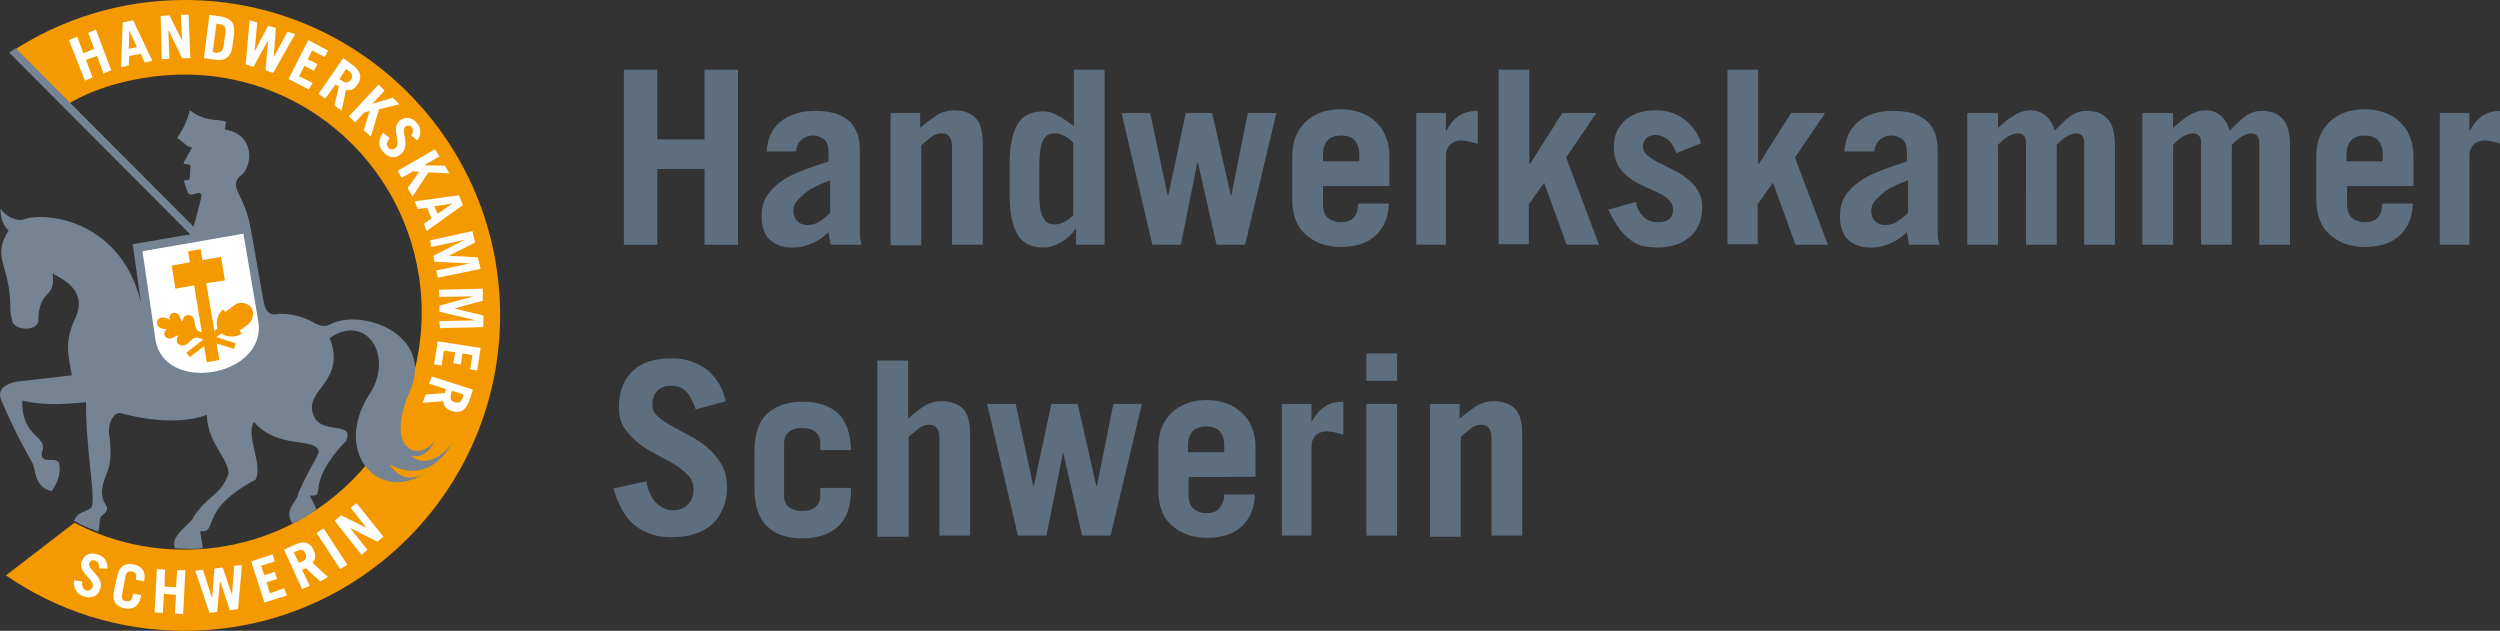 <?xml version="1.0" encoding="UTF-8" standalone="no"?>
<!-- Generator: Adobe Illustrator 21.0.0, SVG Export Plug-In . SVG Version: 6.00 Build 0)  -->

<svg
   version="1.1"
   id="Ebene_1"
   x="0px"
   y="0px"
   viewBox="0 0 396.326 100"
   xml:space="preserve"
   sodipodi:docname="hwk_schwerin.svg"
   width="396.326"
   height="100"
   inkscape:version="1.4.2 (ebf0e940d0, 2025-05-08)"
   xmlns:inkscape="http://www.inkscape.org/namespaces/inkscape"
   xmlns:sodipodi="http://sodipodi.sourceforge.net/DTD/sodipodi-0.dtd"
   xmlns:xlink="http://www.w3.org/1999/xlink"
   xmlns="http://www.w3.org/2000/svg"
   xmlns:svg="http://www.w3.org/2000/svg"><rect x="0" y="0" width="396.326" height="100" fill="#333333" stroke="none"/><defs
   id="defs44"><clipPath
     id="SVGID_2_">
		<use
   xlink:href="#SVGID_1_"
   style="overflow:visible"
   id="use17" />
	</clipPath><clipPath
     id="clipPath1">
		<use
   xlink:href="#SVGID_1_"
   style="overflow:visible"
   id="use1" />
	</clipPath><polyline
     id="SVGID_1_"
     points="2,0.9 93.3,0.9 93.3,116.1 2,116.1 2,0.9   " /></defs><sodipodi:namedview
   id="namedview44"
   pagecolor="#ffffff"
   bordercolor="#000000"
   borderopacity="0.25"
   inkscape:showpageshadow="2"
   inkscape:pageopacity="0.0"
   inkscape:pagecheckerboard="0"
   inkscape:deskcolor="#d1d1d1"
   inkscape:zoom="4.0436712"
   inkscape:cx="235.42963"
   inkscape:cy="20.278602"
   inkscape:window-width="3440"
   inkscape:window-height="1371"
   inkscape:window-x="0"
   inkscape:window-y="0"
   inkscape:window-maximized="1"
   inkscape:current-layer="Ebene_1" />
<style
   type="text/css"
   id="style1">
	.st0{fill:none;}
	.st1{fill:#758393;}
	.st2{fill:#F49900;}
	.st3{fill:#FFFFFF;}
	.st4{fill-rule:evenodd;clip-rule:evenodd;fill:#FFFFFF;}
	.st5{clip-path:url(#SVGID_2_);fill-rule:evenodd;clip-rule:evenodd;fill:#FFFFFF;}
	.st6{clip-path:url(#SVGID_2_);fill:#758393;}
	.st7{fill:#5D6E7F;}
</style>
































<path
   class="st1"
   d="m 31.369,22 c -0.174,-0.087 -2.261,3.826 -2.261,3.826 -0.174,0.261 0.783,0.087 1.043,0.348 0.174,0.174 -0.174,1.826 -0.087,2.87 0.261,0.87 0.957,1.478 2.957,0.783 4.087,-1.391 4.696,-5.043 0.348,-6.348 z"
   id="path1"
   style="fill:#758393;stroke-width:0.87" /><path
   class="st2"
   d="M 10.587,16.609 1.717,8.261 C 9.63,3.043 19.108,0 29.282,0 c 27.565,0 50,22.348 50,50 0,27.565 -22.348,50 -50,50 C 18.761,100 9.021,96.783 0.935,91.217 L 11.804,82.87 v 0 c 5.304,2.783 11.13,4.261 17.478,4.261 20.783,0 37.565,-16.87 37.565,-37.565 0,-20.957 -16.87,-37.739 -37.565,-37.739 -6.435,0 -13.652,1.652 -18.696,4.783 z"
   id="path2"
   style="fill:#f49900;stroke-width:0.87" /><path
   class="st3"
   d="m 17.021,90.174 c 0.087,-0.957 -0.348,-1.913 -1.478,-2.261 -1.304,-0.435 -2.174,0 -2.609,1.13 -0.609,1.826 2.174,2.783 1.739,4 -0.174,0.522 -0.609,0.696 -1.043,0.522 -0.348,-0.087 -0.696,-0.522 -0.609,-1.391 L 11.717,92 c -0.087,1.391 0.522,2.174 1.478,2.522 1.304,0.435 2.348,0 2.696,-1.13 0.696,-2 -2.087,-3.043 -1.739,-4.087 0.174,-0.435 0.522,-0.609 0.957,-0.435 0.435,0.174 0.609,0.522 0.609,1.217 z"
   id="path3"
   style="fill:#ffffff;stroke-width:0.87" /><path
   class="st3"
   d="m 19.891,91.391 c 0.174,-0.783 0.522,-0.87 1.043,-0.783 0.522,0.087 0.783,0.348 0.609,1.13 v 0.174 l 1.304,0.261 v 0 c 0.348,-1.652 -0.435,-2.435 -1.652,-2.696 -1.217,-0.261 -2.261,0.174 -2.609,1.826 l -0.522,2.435 c -0.348,1.652 0.435,2.435 1.652,2.696 1.217,0.261 2.261,-0.174 2.609,-1.826 l 0.087,-0.261 -1.304,-0.261 -0.087,0.435 c -0.174,0.783 -0.522,0.87 -1.043,0.783 -0.522,-0.087 -0.783,-0.348 -0.609,-1.13 z"
   id="path4"
   style="fill:#ffffff;stroke-width:0.87" /><polygon
   class="st3"
   points="30.3,112.7 31.8,112.8 32,109.3 34.2,109.5 34,112.9 35.5,113 35.9,105 34.4,105 34.2,108.1 32.1,108 32.2,104.9 30.7,104.8 "
   id="polygon4"
   style="fill:#ffffff"
   transform="matrix(0.87,0,0,0.87,-1.848,-0.957)" /><polygon
   class="st3"
   points="41.2,104.7 40.8,109.9 40.7,109.9 39.1,104.9 37.7,105.1 40.3,112.8 41.7,112.6 42.2,107.1 42.3,107.1 44,112.3 45.5,112.1 46.2,104.1 44.8,104.2 44.4,109.5 42.7,104.5 "
   id="polygon5"
   style="fill:#ffffff"
   transform="matrix(0.87,0,0,0.87,-1.848,-0.957)" /><polygon
   class="st3"
   points="50.3,110.9 54.4,109.6 53.9,108.3 51.3,109.2 50.7,107.2 52.6,106.6 52.2,105.3 50.3,105.9 49.7,104.2 52.2,103.4 51.8,102.1 47.9,103.4 "
   id="polygon6"
   style="fill:#ffffff"
   transform="matrix(0.87,0,0,0.87,-1.848,-0.957)" /><path
   class="st4"
   d="m 51.978,91.478 -2.435,-2.261 c 0.522,-0.522 0.522,-1.217 0.174,-2 C 49.195,86 48.152,85.652 46.761,86.348 l -1.739,0.783 2.87,6.261 1.217,-0.522 -1.217,-2.522 0.609,-0.261 2.261,2.087 z m -5.391,-3.913 0.609,-0.261 c 0.522,-0.261 0.957,-0.174 1.217,0.435 0.261,0.609 0.087,1.043 -0.435,1.217 l -0.609,0.261 z"
   id="path6"
   style="clip-rule:evenodd;fill:#ffffff;fill-rule:evenodd;stroke-width:0.87" /><polygon
   class="st3"
   points="64.1,104.8 65.4,104 61.1,97.4 59.8,98.2 "
   id="polygon7"
   style="fill:#ffffff"
   transform="matrix(0.87,0,0,0.87,-1.848,-0.957)" /><polygon
   class="st3"
   points="68,102.2 69.1,101.3 65.9,97.3 70.9,99.8 72,98.9 67.1,92.8 66,93.6 68.9,97.3 64.3,95 63.1,96 "
   id="polygon8"
   style="fill:#ffffff"
   transform="matrix(0.87,0,0,0.87,-1.848,-0.957)" /><polygon
   class="st3"
   points="17.6,15.8 19,15.2 17.8,12 19.8,11.3 21,14.5 22.4,13.9 19.6,6.5 18.2,7.1 19.3,10 17.3,10.8 16.2,7.8 14.7,8.4 "
   id="polygon9"
   style="fill:#ffffff"
   transform="matrix(0.87,0,0,0.87,-1.848,-0.957)" /><path
   class="st4"
   d="m 20.413,10.348 0.087,-1.478 1.826,-0.348 0.609,1.391 1.217,-0.261 -3.043,-6.435 -1.652,0.348 -0.261,7.13 z m 0.087,-5.478 v 0 l 1.217,2.609 -1.304,0.261 z"
   id="path9"
   style="clip-rule:evenodd;fill:#ffffff;fill-rule:evenodd;stroke-width:0.87" /><polygon
   class="st3"
   points="31.6,11.9 33,11.8 32.8,6.7 32.9,6.7 35.3,11.7 36.8,11.7 36.5,3.8 35.1,3.8 35.3,8.5 33,3.9 31.4,4 "
   id="polygon10"
   style="fill:#ffffff"
   transform="matrix(0.87,0,0,0.87,-1.848,-0.957)" /><path
   class="st4"
   d="m 32.326,9.217 1.826,0.261 c 1.478,0.174 2.435,-0.348 2.696,-2.087 L 37.108,5.304 C 37.282,3.565 36.5,2.87 35.021,2.609 L 33.195,2.348 Z m 2,-5.478 0.435,0.087 c 0.783,0.087 1.13,0.522 0.957,1.478 l -0.261,1.826 c -0.087,1.043 -0.609,1.304 -1.304,1.217 l -0.435,-0.087 z"
   id="path10"
   style="clip-rule:evenodd;fill:#ffffff;fill-rule:evenodd;stroke-width:0.87" /><polygon
   class="st3"
   points="51,5.8 48.5,10.5 48.5,10.5 49,5.2 47.6,4.8 46.9,12.8 48.3,13.3 51,8.4 50.5,13.9 51.9,14.4 55.9,7.3 54.5,6.9 52,11.5 52.4,6.2 "
   id="polygon11"
   style="fill:#ffffff"
   transform="matrix(0.87,0,0,0.87,-1.848,-0.957)" /><polygon
   class="st3"
   points="54.7,15.5 58.4,17.4 59.1,16.2 56.6,15 57.6,13.1 59.3,14 60,12.8 58.2,11.9 59,10.3 61.3,11.5 61.9,10.3 58.3,8.4 "
   id="polygon12"
   style="fill:#ffffff"
   transform="matrix(0.87,0,0,0.87,-1.848,-0.957)" /><path
   class="st4"
   d="m 54.152,17.565 0.696,-3.304 c 0.783,0.174 1.391,-0.174 1.826,-0.87 0.783,-1.043 0.522,-2.087 -0.696,-3.043 l -1.565,-1.13 -3.913,5.652 1.043,0.783 1.652,-2.261 0.522,0.348 -0.696,2.957 z m 0.696,-6.609 0.522,0.348 c 0.435,0.348 0.609,0.783 0.261,1.304 -0.348,0.522 -0.87,0.609 -1.304,0.261 l -0.522,-0.348 z"
   id="path12"
   style="clip-rule:evenodd;fill:#ffffff;fill-rule:evenodd;stroke-width:0.87" /><polygon
   class="st3"
   points="71.1,16.5 65.7,22.3 66.8,23.4 68.5,21.6 69.5,21.3 68.4,24.8 69.7,26 71.2,21 74.9,20.1 73.7,18.9 70,20 72.2,17.6 "
   id="polygon13"
   style="fill:#ffffff"
   transform="matrix(0.87,0,0,0.87,-1.848,-0.957)" /><path
   class="st3"
   d="m 66.152,22.261 c 0.609,-0.783 0.696,-1.826 0,-2.696 -0.87,-1.043 -1.913,-1.13 -2.783,-0.435 -1.478,1.217 0.348,3.478 -0.696,4.348 -0.435,0.348 -0.87,0.261 -1.13,-0.087 -0.261,-0.261 -0.348,-0.87 0.261,-1.478 L 60.761,21.043 C 59.891,22.174 59.978,23.217 60.674,24 c 0.87,1.043 2,1.217 2.87,0.435 1.652,-1.391 -0.087,-3.652 0.696,-4.348 0.348,-0.261 0.783,-0.261 1.043,0.087 0.261,0.348 0.261,0.783 -0.087,1.304 z"
   id="path13"
   style="fill:#ffffff;stroke-width:0.87" /><polygon
   class="st3"
   points="81.4,28.3 74.6,32.2 75.3,33.5 77.4,32.3 78.5,32.4 76.4,35.4 77.3,36.9 80.2,32.5 84,32.7 83.2,31.3 79.4,31.2 82.2,29.6 "
   id="polygon14"
   style="fill:#ffffff"
   transform="matrix(0.87,0,0,0.87,-1.848,-0.957)" /><path
   class="st4"
   d="m 66.239,33.13 1.478,-0.174 0.696,1.652 -1.217,0.87 0.435,1.13 5.739,-4.087 -0.609,-1.565 -7.043,0.957 z M 71.717,32.261 v 0 l -2.348,1.652 -0.522,-1.217 z"
   id="path14"
   style="clip-rule:evenodd;fill:#ffffff;fill-rule:evenodd;stroke-width:0.87" /><polygon
   class="st3"
   points="83.9,47.7 83.9,47.7 88.7,45.3 88.2,43.2 80.5,44.9 80.7,46.1 86.8,44.8 81.1,47.7 81.3,48.8 87.7,49.1 81.6,50.4 81.9,51.7 89.7,50.1 89.2,48 "
   id="polygon15"
   style="fill:#ffffff"
   transform="matrix(0.87,0,0,0.87,-1.848,-0.957)" /><polygon
   class="st3"
   points="84.9,57.3 84.9,57.3 90.1,55.9 90.1,53.7 82.1,53.9 82.2,55.2 88.4,55.1 82.2,56.8 82.2,57.9 88.5,59.4 88.5,59.5 82.2,59.6 82.3,60.9 90.2,60.7 90.2,58.6 "
   id="polygon16"
   style="fill:#ffffff"
   transform="matrix(0.87,0,0,0.87,-1.848,-0.957)" /><polygon
   class="st3"
   points="81.9,63.3 81.2,67.5 82.6,67.7 83,65 85.1,65.3 84.7,67.3 86.1,67.5 86.4,65.5 88.2,65.8 87.8,68.4 89.1,68.6 89.7,64.5 "
   id="polygon17"
   style="fill:#ffffff"
   transform="matrix(0.87,0,0,0.87,-1.848,-0.957)" /><g
   id="g18"
   transform="matrix(0.87,0,0,0.87,-1.848,-0.957)">
	<defs
   id="defs17">
		<polyline
   id="polyline44"
   points="2,0.9 93.3,0.9 93.3,116.1 2,116.1 2,0.9   " />
	</defs>
	<clipPath
   id="clipPath2">
		<use
   xlink:href="#SVGID_1_"
   style="overflow:visible"
   id="use2" />
	</clipPath>
	<path
   class="st5"
   d="m 79.1,74.5 3.8,-0.3 c 0,0.9 0.6,1.5 1.6,1.8 1.4,0.5 2.5,-0.1 3.1,-1.8 l 0.7,-2.1 -7.5,-2.4 -0.5,1.3 3.1,1 -0.2,0.7 -3.5,0.3 z M 86.6,73 86.4,73.7 C 86.2,74.3 85.8,74.6 85,74.4 84.3,74.2 84.1,73.7 84.3,73 l 0.2,-0.7 z"
   clip-path="url(#SVGID_2_)"
   id="path17"
   style="clip-rule:evenodd;fill:#ffffff;fill-rule:evenodd" />
	<path
   class="st6"
   d="m 6.2,74.1 c -0.2,7 5,6.3 3.5,9.6 0,2.2 2.5,0.4 3.2,1.8 0.3,1.7 -0.1,3.4 -1.4,5.1 C 8.2,89.7 8.8,86.9 8,85.4 5.2,80.5 3.4,76.5 2.3,73.9 1.5,71.9 3.6,70.8 5.5,70.6 l 9.7,-1.1 c -0.4,-2.9 -1.5,-5.6 0.4,-9.9 3.1,-5.9 -2.9,-7.9 -3.9,-8.7 0.7,4.9 -2.5,2.5 -2.6,8.7 C 9,61.3 5.2,61.5 4.4,59.8 4,58.3 4,57.6 4,56.4 3.8,49.3 0.6,47.9 3.7,43.1 2.8,42.3 2.2,40.9 2.2,39.1 c 0.7,1.2 2.8,2.4 4.1,2 4.9,-1.6 18,0.6 21.5,15.1 L 26.3,45.6 36.8,43.8 3.8,10.7 5,9.9 37.4,42.4 c 0,0 1,-3.6 1.2,-4.5 0.3,-1.1 0.5,-2 -0.9,-1.5 -0.8,0.3 -1.2,0.2 -1.4,-0.3 L 35.6,34 c 0.1,0 2.1,-0.2 2.9,-1 1.6,-1.6 3.7,-1.9 4.6,-2.1 C 42.5,30.9 42,30 41.3,29.5 40.6,28.9 38.9,28.1 37.8,28 37,28 36.4,27.9 35.9,27.4 l -1.5,-1.2 c 1.2,-1.7 2,-3.5 2.3,-5 3.3,2.4 5.2,1.4 6.6,2.1 l -0.2,1.4 c 5.7,0.9 5,6.9 2.9,8.4 -0.7,0.5 -0.9,1.2 -0.9,1.7 0.1,1.4 1.5,2.8 2.4,6.5 0.4,1.4 2.6,15.1 2.9,15.7 0.6,1.5 1.4,1.5 2.6,1.3 2,-0.1 4.2,0.5 5.8,1.3 0.7,0.4 2.1,1.4 3.5,0.6 5.7,-3 18.9,1.8 14.6,12 -4.9,11 1.6,13.3 4.5,9.1 -1.8,3.9 -4.4,2.8 -4.4,2.8 1.9,1.9 5.2,1 7.6,-2.4 -2.2,4.1 -6.3,6.9 -11.5,4 1.3,2 3.7,3.8 7.4,1 C 71.6,93.5 62.5,83.8 69.4,73 74,66.2 69,58 62.2,62.7 c 3.1,8 -4.7,9.4 -3,13.9 1.3,4 7.6,1 6,4.8 -7.8,8.2 -3.3,10.2 -6.6,10 l 1.2,2.5 c -1.6,1.2 -2.3,1.6 -4.4,2.6 -1.7,-2.6 1,-4 1.1,-5.6 3.1,-6.9 4.6,-7.4 3.1,-8.4 -1.7,-1.3 -7.4,-0.1 -11.2,-4.5 -1.6,2.3 1.7,7.8 0.3,10.5 -10.6,5.6 -6.6,9.7 -10.1,9.4 l 0.5,3.1 c -1.8,0.2 -3.3,0.1 -5.1,0 -1,-2.4 3.1,-4.4 3.5,-5.9 3.1,-4.3 4.8,-3.6 6.3,-7.8 -0.3,-3.1 -3.8,-5.4 -4,-10.6 -3,1.1 -8,1.7 -15.7,-0.3 -0.9,-0.3 -2.3,1.2 -2.1,3.8 0,0 0.8,4.5 -0.4,7.1 -2.7,6.3 1.8,5.5 -0.8,7.7 -0.8,0.4 -0.3,1.5 -0.8,3 -1.7,-0.7 -2.8,-1.1 -4.4,-2 0.9,-1.9 1.9,-1.4 3,-2.3 1.3,-0.5 -0.9,-10.5 -0.8,-19.3 -3.4,0.3 -7.2,0.7 -11.6,-0.3 z"
   clip-path="url(#SVGID_2_)"
   id="path18"
   style="fill:#758393" />
</g><path
   class="st3"
   d="m 22.587,39.826 16,-2.783 2.348,13.826 C 42.5,59.739 25.63,62.696 24.587,53.478 Z"
   id="path19"
   style="fill:#ffffff;stroke-width:0.87" /><path
   class="st2"
   d="m 39.63,51.13 c 0.522,-0.783 0.609,-1.478 0.348,-2.087 0,-0.087 -0.261,-0.435 -0.348,-0.522 -0.522,-0.435 -1.217,-0.696 -2.174,-0.348 -0.087,0.087 -1.478,1.043 -1.739,1.304 0,0 -0.348,-0.435 -0.348,-0.435 -0.87,0.696 -1.217,2 -0.87,3.043 -0.087,0.087 -4.957,3.826 -4.957,3.826 l 0.522,0.696 c 0,0 4.957,-3.739 5.043,-3.739 0.87,0.609 2.261,0.696 3.217,0 0,0 -0.348,-0.435 -0.348,-0.435 0.261,-0.174 1.565,-1.13 1.652,-1.304 z"
   id="path20"
   style="fill:#f49900;stroke-width:0.87" /><path
   class="st2"
   d="M 31.456,53.565 C 30.413,53.217 29.891,54.783 29.021,54.783 27.978,54.696 27.804,54 28.239,53.217 c -0.435,-0.087 -0.87,0.609 -1.565,0.435 -0.696,-0.174 -0.87,-0.87 -0.261,-1.478 -1.217,0 -1.652,-0.609 -1.478,-1.217 v -0.087 c 0.261,-0.609 0.957,-0.783 2,-0.174 -0.261,-0.87 0.348,-1.217 1.043,-1.043 0.696,0.261 0.522,1.13 0.957,1.304 0.087,-0.87 0.696,-1.304 1.565,-0.783 0.609,0.522 0.087,2.087 1.217,2.435 l 5.652,1.826 -0.261,0.87 z"
   id="path21"
   style="fill:#f49900;stroke-width:0.87" /><polygon
   class="st2"
   points="39.8,67.1 37.5,53.1 34.1,53.7 33.4,49.5 36.7,48.9 36.4,46.9 38.7,46.5 39,48.5 42.4,47.9 43.1,52.2 39.7,52.7 42.1,66.7 "
   id="polygon21"
   style="fill:#f49900"
   transform="matrix(0.87,0,0,0.87,-1.848,-0.957)" /><g
   id="g36"
   transform="matrix(0.87,0,0,0.87,-1.848,-0.957)">
	<path
   class="st7"
   d="M 115.8,45.7 V 13.8 h 6.1 v 12.7 h 8.6 V 13.8 h 6.1 v 31.9 h -6.1 V 31.9 h -8.6 v 13.8 z"
   id="path22"
   style="fill:#5d6e7f" />
	<path
   class="st7"
   d="m 141.8,28.7 c 0.1,-1.3 0.4,-2.5 0.9,-3.4 0.5,-1 1.2,-1.7 2,-2.3 0.8,-0.6 1.7,-1 2.8,-1.3 1,-0.3 2.1,-0.4 3.2,-0.4 1.5,0 2.7,0.2 3.8,0.5 1,0.4 1.9,0.9 2.5,1.5 0.6,0.6 1.1,1.4 1.4,2.3 0.3,0.9 0.4,1.9 0.4,2.9 v 15.2 c 0,0.3 0,0.6 0.1,1 0.1,0.3 0.1,0.6 0.2,1 h -5.6 c -0.1,-0.3 -0.1,-0.7 -0.2,-1 -0.1,-0.4 -0.1,-0.8 -0.2,-1.3 -0.8,0.8 -1.8,1.5 -2.9,2 -1.1,0.5 -2.3,0.8 -3.8,0.8 -1.7,0 -3,-0.5 -4,-1.4 -1,-0.9 -1.5,-2.4 -1.5,-4.3 0,-1.4 0.3,-2.6 0.9,-3.6 0.6,-1 1.5,-1.9 2.6,-2.7 1.1,-0.8 2.4,-1.4 3.9,-2 1.5,-0.6 3.1,-1.1 4.8,-1.7 v -1.8 c 0,-1 -0.3,-1.8 -0.8,-2.2 -0.6,-0.4 -1.2,-0.7 -2,-0.7 -0.9,0 -1.6,0.3 -2.2,0.8 -0.6,0.6 -0.9,1.3 -0.9,2.1 z m 11.5,5.3 c -0.8,0.3 -1.6,0.6 -2.4,1 -0.8,0.4 -1.5,0.8 -2.1,1.3 -0.6,0.5 -1.1,1 -1.5,1.5 -0.4,0.5 -0.6,1.1 -0.6,1.7 0,0.8 0.2,1.4 0.7,1.9 0.4,0.4 1,0.7 1.8,0.7 0.9,0 1.6,-0.2 2.2,-0.6 0.6,-0.4 1.3,-0.9 2,-1.6 V 34 Z"
   id="path23"
   style="fill:#5d6e7f" />
	<path
   class="st7"
   d="m 164.4,45.7 v -24 h 5.4 v 2.7 c 1,-0.9 2,-1.6 3,-2.3 1,-0.6 2.1,-0.9 3.2,-0.9 1.7,0 3,0.5 3.9,1.4 0.9,0.9 1.3,2.5 1.3,4.8 v 18.3 h -5.6 V 28 c 0,-0.8 -0.1,-1.4 -0.4,-1.9 -0.3,-0.5 -0.8,-0.7 -1.6,-0.7 -0.6,0 -1.2,0.2 -1.8,0.7 -0.6,0.5 -1.2,0.9 -1.8,1.5 v 18.2 h -5.6 z"
   id="path24"
   style="fill:#5d6e7f" />
	<path
   class="st7"
   d="m 198.2,45.7 v -2.9 h -0.1 c -0.2,0.4 -0.6,0.8 -1,1.2 -0.4,0.4 -0.9,0.8 -1.4,1.1 -0.5,0.3 -1.1,0.6 -1.7,0.8 -0.6,0.2 -1.2,0.3 -1.8,0.3 -2.2,0 -3.7,-0.8 -4.7,-2.4 -0.9,-1.6 -1.4,-4 -1.4,-7.1 v -5.8 c 0,-3.1 0.5,-5.5 1.4,-7.1 0.9,-1.6 2.5,-2.4 4.7,-2.4 0.8,0 1.6,0.2 2.4,0.6 0.8,0.4 1.9,1.1 3.2,2.1 V 13.8 h 5.6 v 31.9 z m -0.5,-18.6 c -1.1,-1.1 -2.2,-1.7 -3.4,-1.7 -0.4,0 -0.7,0.1 -1.1,0.2 -0.3,0.1 -0.6,0.4 -0.9,0.9 -0.3,0.4 -0.4,1 -0.6,1.8 -0.1,0.8 -0.2,1.7 -0.2,2.9 v 5.1 c 0,1.2 0.1,2.2 0.2,2.9 0.1,0.7 0.3,1.3 0.6,1.7 0.2,0.4 0.5,0.7 0.9,0.9 0.3,0.1 0.7,0.2 1.1,0.2 1.2,0 2.3,-0.6 3.4,-1.7 z"
   id="path25"
   style="fill:#5d6e7f" />
	<path
   class="st7"
   d="m 206.5,21.7 h 5.2 l 3.2,15 h 0.1 l 3.2,-15 h 4.8 l 3.4,15 h 0.1 l 3,-15 h 5.2 l -5.7,24 h -5.2 l -3.4,-15 h -0.1 l -3,15 h -5.2 z"
   id="path26"
   style="fill:#5d6e7f" />
	<path
   class="st7"
   d="m 243.2,35 v 3.2 c 0,1.2 0.3,2.1 0.9,2.6 0.6,0.5 1.4,0.8 2.3,0.8 1.2,0 2,-0.3 2.5,-1 0.5,-0.6 0.7,-1.4 0.7,-2.4 h 5.6 c -0.1,2.5 -0.9,4.4 -2.4,5.8 -1.5,1.4 -3.6,2.1 -6.4,2.1 -1.3,0 -2.5,-0.2 -3.6,-0.6 -1.1,-0.4 -2,-1 -2.8,-1.7 -0.8,-0.7 -1.4,-1.6 -1.8,-2.7 -0.4,-1 -0.6,-2.2 -0.6,-3.6 v -7.9 c 0,-1.3 0.2,-2.5 0.6,-3.6 0.4,-1 1,-1.9 1.8,-2.7 0.8,-0.7 1.7,-1.3 2.8,-1.7 1.1,-0.4 2.3,-0.6 3.6,-0.6 1.3,0 2.5,0.2 3.6,0.6 1.1,0.4 2,0.9 2.8,1.7 0.8,0.7 1.4,1.6 1.8,2.6 0.4,1 0.7,2.1 0.7,3.4 V 35 Z m 6.6,-4.5 v -1.3 c 0,-1.1 -0.3,-1.9 -0.8,-2.5 -0.5,-0.6 -1.4,-0.9 -2.5,-0.9 -1.1,0 -1.9,0.3 -2.5,0.9 -0.5,0.6 -0.8,1.5 -0.8,2.5 v 1.3 z"
   id="path27"
   style="fill:#5d6e7f" />
	<path
   class="st7"
   d="m 260.2,45.7 v -24 h 5.4 v 3.2 h 0.1 c 0.6,-1.2 1.4,-2.1 2.3,-2.7 0.9,-0.6 2,-0.9 3.4,-0.9 v 6 c -0.5,-0.1 -1,-0.3 -1.5,-0.4 -0.5,-0.1 -1,-0.2 -1.5,-0.2 -0.9,0 -1.6,0.3 -2.1,0.8 -0.5,0.6 -0.7,1.2 -0.7,1.8 v 16.4 z"
   id="path28"
   style="fill:#5d6e7f" />
	<path
   class="st7"
   d="M 275.2,45.7 V 13.8 h 5.6 V 31 h 0.1 l 5.9,-9.3 h 6.2 l -5.5,8.1 6,15.9 h -5.9 l -4.1,-11.3 -2.8,3.9 v 7.3 h -5.5 z"
   id="path29"
   style="fill:#5d6e7f" />
	<path
   class="st7"
   d="m 307.6,29 c -0.4,-1.1 -0.9,-1.9 -1.6,-2.5 -0.7,-0.5 -1.4,-0.8 -2.3,-0.8 -0.6,0 -1.2,0.2 -1.6,0.6 -0.4,0.4 -0.6,0.9 -0.6,1.5 0,0.6 0.3,1.2 0.8,1.6 0.5,0.4 1.2,0.9 2,1.3 0.8,0.4 1.7,0.8 2.6,1.3 0.9,0.4 1.8,1 2.6,1.6 0.8,0.6 1.5,1.3 2,2.2 0.5,0.8 0.8,1.8 0.8,3 0,1.2 -0.2,2.3 -0.6,3.2 -0.4,0.9 -0.9,1.7 -1.7,2.3 -0.7,0.6 -1.6,1.1 -2.5,1.4 -1,0.3 -2.1,0.5 -3.2,0.5 -0.9,0 -1.7,-0.1 -2.5,-0.2 -0.8,-0.1 -1.6,-0.5 -2.3,-1 -0.8,-0.5 -1.5,-1.2 -2.2,-2.1 -0.7,-0.9 -1.4,-2.1 -2.1,-3.6 l 5,-1.4 c 0.2,1.1 0.7,2 1.4,2.7 0.7,0.7 1.6,1 2.7,1 0.9,0 1.5,-0.2 2,-0.6 0.5,-0.4 0.7,-0.9 0.7,-1.6 0,-0.8 -0.3,-1.4 -0.8,-1.9 -0.5,-0.5 -1.2,-1 -2,-1.3 -0.8,-0.4 -1.7,-0.8 -2.6,-1.2 -0.9,-0.4 -1.8,-0.9 -2.6,-1.5 -0.8,-0.6 -1.5,-1.3 -2,-2.2 -0.5,-0.9 -0.8,-2 -0.8,-3.4 0,-1.1 0.2,-2.1 0.6,-3 0.4,-0.8 1,-1.5 1.7,-2.1 0.7,-0.5 1.5,-1 2.4,-1.2 0.9,-0.3 1.9,-0.4 2.8,-0.4 2.1,0 3.8,0.5 5.3,1.6 1.4,1.1 2.5,2.5 3.1,4.4 z"
   id="path30"
   style="fill:#5d6e7f" />
	<path
   class="st7"
   d="M 316.9,45.7 V 13.8 h 5.6 V 31 h 0.1 l 5.9,-9.3 h 6.2 l -5.5,8.1 6,15.9 h -5.9 l -4.1,-11.3 -2.8,3.9 v 7.3 h -5.5 z"
   id="path31"
   style="fill:#5d6e7f" />
	<path
   class="st7"
   d="m 338.2,28.7 c 0.1,-1.3 0.4,-2.5 0.9,-3.4 0.5,-1 1.2,-1.7 2,-2.3 0.8,-0.6 1.7,-1 2.8,-1.3 1,-0.3 2.1,-0.4 3.2,-0.4 1.5,0 2.7,0.2 3.8,0.5 1,0.4 1.9,0.9 2.5,1.5 0.6,0.6 1.1,1.4 1.4,2.3 0.3,0.9 0.4,1.9 0.4,2.9 v 15.2 c 0,0.3 0,0.6 0.1,1 0.1,0.3 0.1,0.6 0.2,1 H 350 c -0.1,-0.3 -0.1,-0.7 -0.2,-1 -0.1,-0.4 -0.1,-0.8 -0.2,-1.3 -0.8,0.8 -1.8,1.5 -2.9,2 -1.1,0.5 -2.3,0.8 -3.8,0.8 -1.7,0 -3,-0.5 -4,-1.4 -1,-0.9 -1.5,-2.4 -1.5,-4.3 0,-1.4 0.3,-2.6 0.9,-3.6 0.6,-1 1.5,-1.9 2.6,-2.7 1.1,-0.8 2.4,-1.4 3.9,-2 1.5,-0.6 3.1,-1.1 4.8,-1.7 v -1.8 c 0,-1 -0.3,-1.8 -0.8,-2.2 -0.6,-0.4 -1.2,-0.7 -2,-0.7 -0.9,0 -1.6,0.3 -2.2,0.8 -0.6,0.6 -0.9,1.3 -0.9,2.1 z m 11.5,5.3 c -0.8,0.3 -1.6,0.6 -2.4,1 -0.8,0.4 -1.5,0.8 -2.1,1.3 -0.6,0.5 -1.1,1 -1.5,1.5 -0.4,0.5 -0.6,1.1 -0.6,1.7 0,0.8 0.2,1.4 0.7,1.9 0.4,0.4 1,0.7 1.8,0.7 0.9,0 1.6,-0.2 2.2,-0.6 0.6,-0.4 1.3,-0.9 2,-1.6 V 34 Z"
   id="path32"
   style="fill:#5d6e7f" />
	<path
   class="st7"
   d="m 360.8,21.7 h 5.4 v 2.7 c 0.9,-0.8 1.8,-1.6 2.8,-2.2 0.9,-0.6 2,-1 3.2,-1 1,0 1.9,0.3 2.7,1 0.7,0.6 1.3,1.5 1.6,2.7 0.9,-0.9 1.8,-1.8 2.7,-2.5 0.9,-0.7 2,-1.1 3.2,-1.1 1.7,0 2.9,0.5 3.8,1.5 0.9,1 1.3,2.6 1.3,4.8 v 18.1 h -5.6 V 27.4 c 0,-0.8 -0.1,-1.3 -0.4,-1.6 -0.3,-0.3 -0.6,-0.4 -1.1,-0.4 -0.3,0 -0.6,0.1 -0.9,0.2 -0.3,0.1 -0.7,0.3 -1,0.5 -0.3,0.2 -0.6,0.5 -0.9,0.7 -0.3,0.3 -0.5,0.5 -0.7,0.7 v 18.2 h -5.6 V 27.4 c 0,-0.8 -0.1,-1.3 -0.4,-1.6 -0.3,-0.3 -0.6,-0.4 -1.1,-0.4 -0.3,0 -0.6,0.1 -1,0.2 -0.3,0.1 -0.7,0.3 -1,0.5 -0.3,0.2 -0.6,0.5 -0.9,0.7 -0.3,0.3 -0.5,0.5 -0.7,0.7 v 18.2 h -5.6 v -24 z"
   id="path33"
   style="fill:#5d6e7f" />
	<path
   class="st7"
   d="m 392.7,21.7 h 5.4 v 2.7 c 0.9,-0.8 1.8,-1.6 2.8,-2.2 0.9,-0.6 2,-1 3.2,-1 1,0 1.9,0.3 2.7,1 0.7,0.6 1.3,1.5 1.6,2.7 0.9,-0.9 1.8,-1.8 2.7,-2.5 0.9,-0.7 2,-1.1 3.2,-1.1 1.7,0 2.9,0.5 3.8,1.5 0.9,1 1.3,2.6 1.3,4.8 v 18.1 h -5.6 V 27.4 c 0,-0.8 -0.1,-1.3 -0.4,-1.6 -0.3,-0.3 -0.6,-0.4 -1.1,-0.4 -0.3,0 -0.6,0.1 -0.9,0.2 -0.3,0.1 -0.7,0.3 -1,0.5 -0.3,0.2 -0.6,0.5 -0.9,0.7 -0.3,0.3 -0.5,0.5 -0.7,0.7 v 18.2 h -5.6 V 27.4 c 0,-0.8 -0.1,-1.3 -0.4,-1.6 -0.3,-0.3 -0.6,-0.4 -1.1,-0.4 -0.3,0 -0.6,0.1 -1,0.2 -0.3,0.1 -0.7,0.3 -1,0.5 -0.3,0.2 -0.6,0.5 -0.9,0.7 -0.3,0.3 -0.5,0.5 -0.7,0.7 v 18.2 h -5.6 v -24 z"
   id="path34"
   style="fill:#5d6e7f" />
	<path
   class="st7"
   d="m 429.8,35 v 3.2 c 0,1.2 0.3,2.1 0.9,2.6 0.6,0.5 1.4,0.8 2.3,0.8 1.2,0 2,-0.3 2.5,-1 0.5,-0.6 0.7,-1.4 0.7,-2.4 h 5.6 c -0.1,2.5 -0.9,4.4 -2.4,5.8 -1.5,1.4 -3.6,2.1 -6.4,2.1 -1.3,0 -2.5,-0.2 -3.6,-0.6 -1.1,-0.4 -2,-1 -2.8,-1.7 -0.8,-0.7 -1.4,-1.6 -1.8,-2.7 -0.4,-1 -0.6,-2.2 -0.6,-3.6 v -7.9 c 0,-1.3 0.2,-2.5 0.6,-3.6 0.4,-1 1,-1.9 1.8,-2.7 0.8,-0.7 1.7,-1.3 2.8,-1.7 1.1,-0.4 2.3,-0.6 3.6,-0.6 1.3,0 2.5,0.2 3.6,0.6 1.1,0.4 2,0.9 2.8,1.7 0.8,0.7 1.4,1.6 1.8,2.6 0.4,1 0.7,2.1 0.7,3.4 V 35 Z m 6.5,-4.5 v -1.3 c 0,-1.1 -0.3,-1.9 -0.8,-2.5 -0.5,-0.6 -1.4,-0.9 -2.5,-0.9 -1.1,0 -1.9,0.3 -2.5,0.9 -0.5,0.6 -0.8,1.5 -0.8,2.5 v 1.3 z"
   id="path35"
   style="fill:#5d6e7f" />
	<path
   class="st7"
   d="m 446.7,45.7 v -24 h 5.4 v 3.2 h 0.1 c 0.6,-1.2 1.4,-2.1 2.3,-2.7 0.9,-0.6 2,-0.9 3.4,-0.9 v 6 c -0.5,-0.1 -1,-0.3 -1.5,-0.4 -0.5,-0.1 -1,-0.2 -1.5,-0.2 -0.9,0 -1.6,0.3 -2.1,0.8 -0.5,0.6 -0.7,1.2 -0.7,1.8 v 16.4 z"
   id="path36"
   style="fill:#5d6e7f" />
</g><g
   id="g44"
   transform="matrix(0.87,0,0,0.87,-1.848,-0.957)">
	<path
   class="st7"
   d="m 128.9,75.7 c -0.5,-1.5 -1.1,-2.6 -1.8,-3.3 -0.7,-0.7 -1.6,-1 -2.7,-1 -1.1,0 -1.9,0.3 -2.5,0.9 -0.6,0.6 -0.9,1.5 -0.9,2.6 0,0.8 0.3,1.5 1,2.1 0.7,0.6 1.5,1.2 2.5,1.7 1,0.6 2.1,1.2 3.3,1.8 1.2,0.6 2.3,1.4 3.3,2.2 1,0.9 1.8,1.9 2.5,3 0.7,1.2 1,2.6 1,4.2 0,1.4 -0.2,2.6 -0.7,3.8 -0.5,1.1 -1.1,2.1 -2,2.9 -0.9,0.8 -1.9,1.4 -3.2,1.8 -1.3,0.4 -2.7,0.6 -4.3,0.6 -2.5,0 -4.7,-0.7 -6.5,-2.1 -1.8,-1.4 -3.1,-3.7 -4,-6.8 l 6,-1.3 c 0.2,1 0.4,1.8 0.8,2.5 0.3,0.7 0.7,1.2 1.2,1.6 0.4,0.4 0.9,0.7 1.4,0.9 0.5,0.2 1,0.3 1.4,0.3 1.1,0 2,-0.3 2.7,-1 0.7,-0.7 1.1,-1.6 1.1,-2.8 0,-1 -0.3,-1.9 -1,-2.6 -0.7,-0.7 -1.5,-1.4 -2.5,-2 -1,-0.6 -2.1,-1.2 -3.3,-1.8 -1.2,-0.6 -2.3,-1.3 -3.3,-2.1 -1,-0.8 -1.8,-1.7 -2.5,-2.7 -0.7,-1 -1,-2.3 -1,-3.8 0,-2.8 0.8,-4.9 2.4,-6.5 1.6,-1.6 4,-2.4 7.2,-2.4 1.4,0 2.6,0.2 3.7,0.6 1.1,0.4 2,0.9 2.9,1.6 0.8,0.7 1.5,1.5 2.1,2.5 0.5,0.9 0.9,2 1.2,3.1 z"
   id="path37"
   style="fill:#5d6e7f" />
	<path
   class="st7"
   d="m 151.6,83 v -1.1 c 0,-0.9 -0.3,-1.6 -0.9,-2.1 -0.6,-0.5 -1.4,-0.7 -2.4,-0.7 -1,0 -1.8,0.2 -2.4,0.7 -0.6,0.5 -0.9,1.2 -0.9,2.1 v 9.5 c 0,0.9 0.3,1.7 0.9,2.1 0.6,0.5 1.4,0.7 2.4,0.7 1,0 1.8,-0.2 2.4,-0.7 0.6,-0.5 0.9,-1.2 0.9,-2.1 V 90 h 5.6 v 0.1 c 0,3.2 -0.8,5.5 -2.3,6.9 -1.6,1.4 -3.7,2.2 -6.5,2.2 -2.8,0 -5,-0.7 -6.5,-2.2 -1.5,-1.4 -2.3,-3.8 -2.3,-6.9 v -6.7 c 0,-3.2 0.8,-5.5 2.3,-6.9 1.5,-1.4 3.7,-2.2 6.5,-2.2 2.7,0 4.9,0.7 6.4,2.1 1.5,1.4 2.3,3.6 2.4,6.7 h -5.6 z"
   id="path38"
   style="fill:#5d6e7f" />
	<path
   class="st7"
   d="M 162,98.7 V 66.8 h 5.6 v 10.6 c 0.9,-0.9 1.9,-1.6 2.9,-2.3 1,-0.6 2,-0.9 3.2,-0.9 1.7,0 3,0.5 3.9,1.4 0.9,0.9 1.3,2.5 1.3,4.8 v 18.3 h -5.6 V 81.1 c 0,-0.8 -0.1,-1.4 -0.4,-1.9 -0.3,-0.5 -0.8,-0.7 -1.6,-0.7 -0.6,0 -1.2,0.2 -1.8,0.7 -0.6,0.5 -1.2,1 -1.8,1.5 V 98.9 H 162 Z"
   id="path39"
   style="fill:#5d6e7f" />
	<path
   class="st7"
   d="m 182,74.7 h 5.2 l 3.2,15 h 0.1 l 3.2,-15 h 4.8 l 3.4,15 h 0.1 l 3,-15 h 5.2 l -5.7,24 h -5.2 l -3.4,-15 h -0.1 l -3,15 h -5.2 z"
   id="path40"
   style="fill:#5d6e7f" />
	<path
   class="st7"
   d="m 218.7,88 v 3.2 c 0,1.2 0.3,2.1 0.9,2.6 0.6,0.5 1.4,0.8 2.3,0.8 1.2,0 2,-0.3 2.5,-1 0.5,-0.6 0.8,-1.4 0.8,-2.4 h 5.6 c -0.1,2.5 -0.9,4.4 -2.4,5.8 -1.5,1.4 -3.6,2.1 -6.4,2.1 -1.3,0 -2.5,-0.2 -3.6,-0.6 -1.1,-0.4 -2,-1 -2.8,-1.7 -0.8,-0.7 -1.4,-1.6 -1.8,-2.7 -0.4,-1 -0.6,-2.2 -0.6,-3.6 v -7.9 c 0,-1.3 0.2,-2.5 0.6,-3.6 0.4,-1 1,-1.9 1.8,-2.7 0.8,-0.7 1.7,-1.3 2.8,-1.7 1.1,-0.4 2.3,-0.6 3.6,-0.6 1.3,0 2.5,0.2 3.6,0.6 1.1,0.4 2,1 2.8,1.7 0.8,0.7 1.4,1.6 1.8,2.6 0.4,1 0.7,2.1 0.7,3.4 V 88 Z m 6.5,-4.5 v -1.3 c 0,-1.1 -0.3,-1.9 -0.8,-2.5 -0.5,-0.6 -1.4,-0.9 -2.5,-0.9 -1.1,0 -1.9,0.3 -2.5,0.9 -0.5,0.6 -0.8,1.5 -0.8,2.5 v 1.3 z"
   id="path41"
   style="fill:#5d6e7f" />
	<path
   class="st7"
   d="m 235.7,98.7 v -24 h 5.4 v 3.2 h 0.1 c 0.6,-1.2 1.4,-2.1 2.3,-2.7 0.9,-0.6 2,-0.9 3.4,-0.9 v 6 c -0.5,-0.1 -1,-0.3 -1.5,-0.4 -0.5,-0.1 -1,-0.2 -1.5,-0.2 -0.9,0 -1.6,0.3 -2.1,0.8 -0.5,0.6 -0.7,1.2 -0.7,1.8 v 16.4 z"
   id="path42"
   style="fill:#5d6e7f" />
	<path
   class="st7"
   d="m 251.1,70.5 v -5 h 5.6 v 5 z m 5.6,4.2 v 24 h -5.6 v -24 z"
   id="path43"
   style="fill:#5d6e7f" />
	<path
   class="st7"
   d="m 262.7,98.7 v -24 h 5.4 v 2.7 c 1,-0.9 2,-1.6 3,-2.3 1,-0.6 2.1,-0.9 3.2,-0.9 1.7,0 3,0.5 3.9,1.4 0.9,0.9 1.3,2.5 1.3,4.8 v 18.3 h -5.6 V 81.1 c 0,-0.8 -0.1,-1.4 -0.4,-1.9 -0.3,-0.5 -0.8,-0.7 -1.6,-0.7 -0.6,0 -1.2,0.2 -1.8,0.7 -0.6,0.5 -1.2,1 -1.8,1.5 v 18.2 h -5.6 z"
   id="path44"
   style="fill:#5d6e7f" />
</g></svg>
